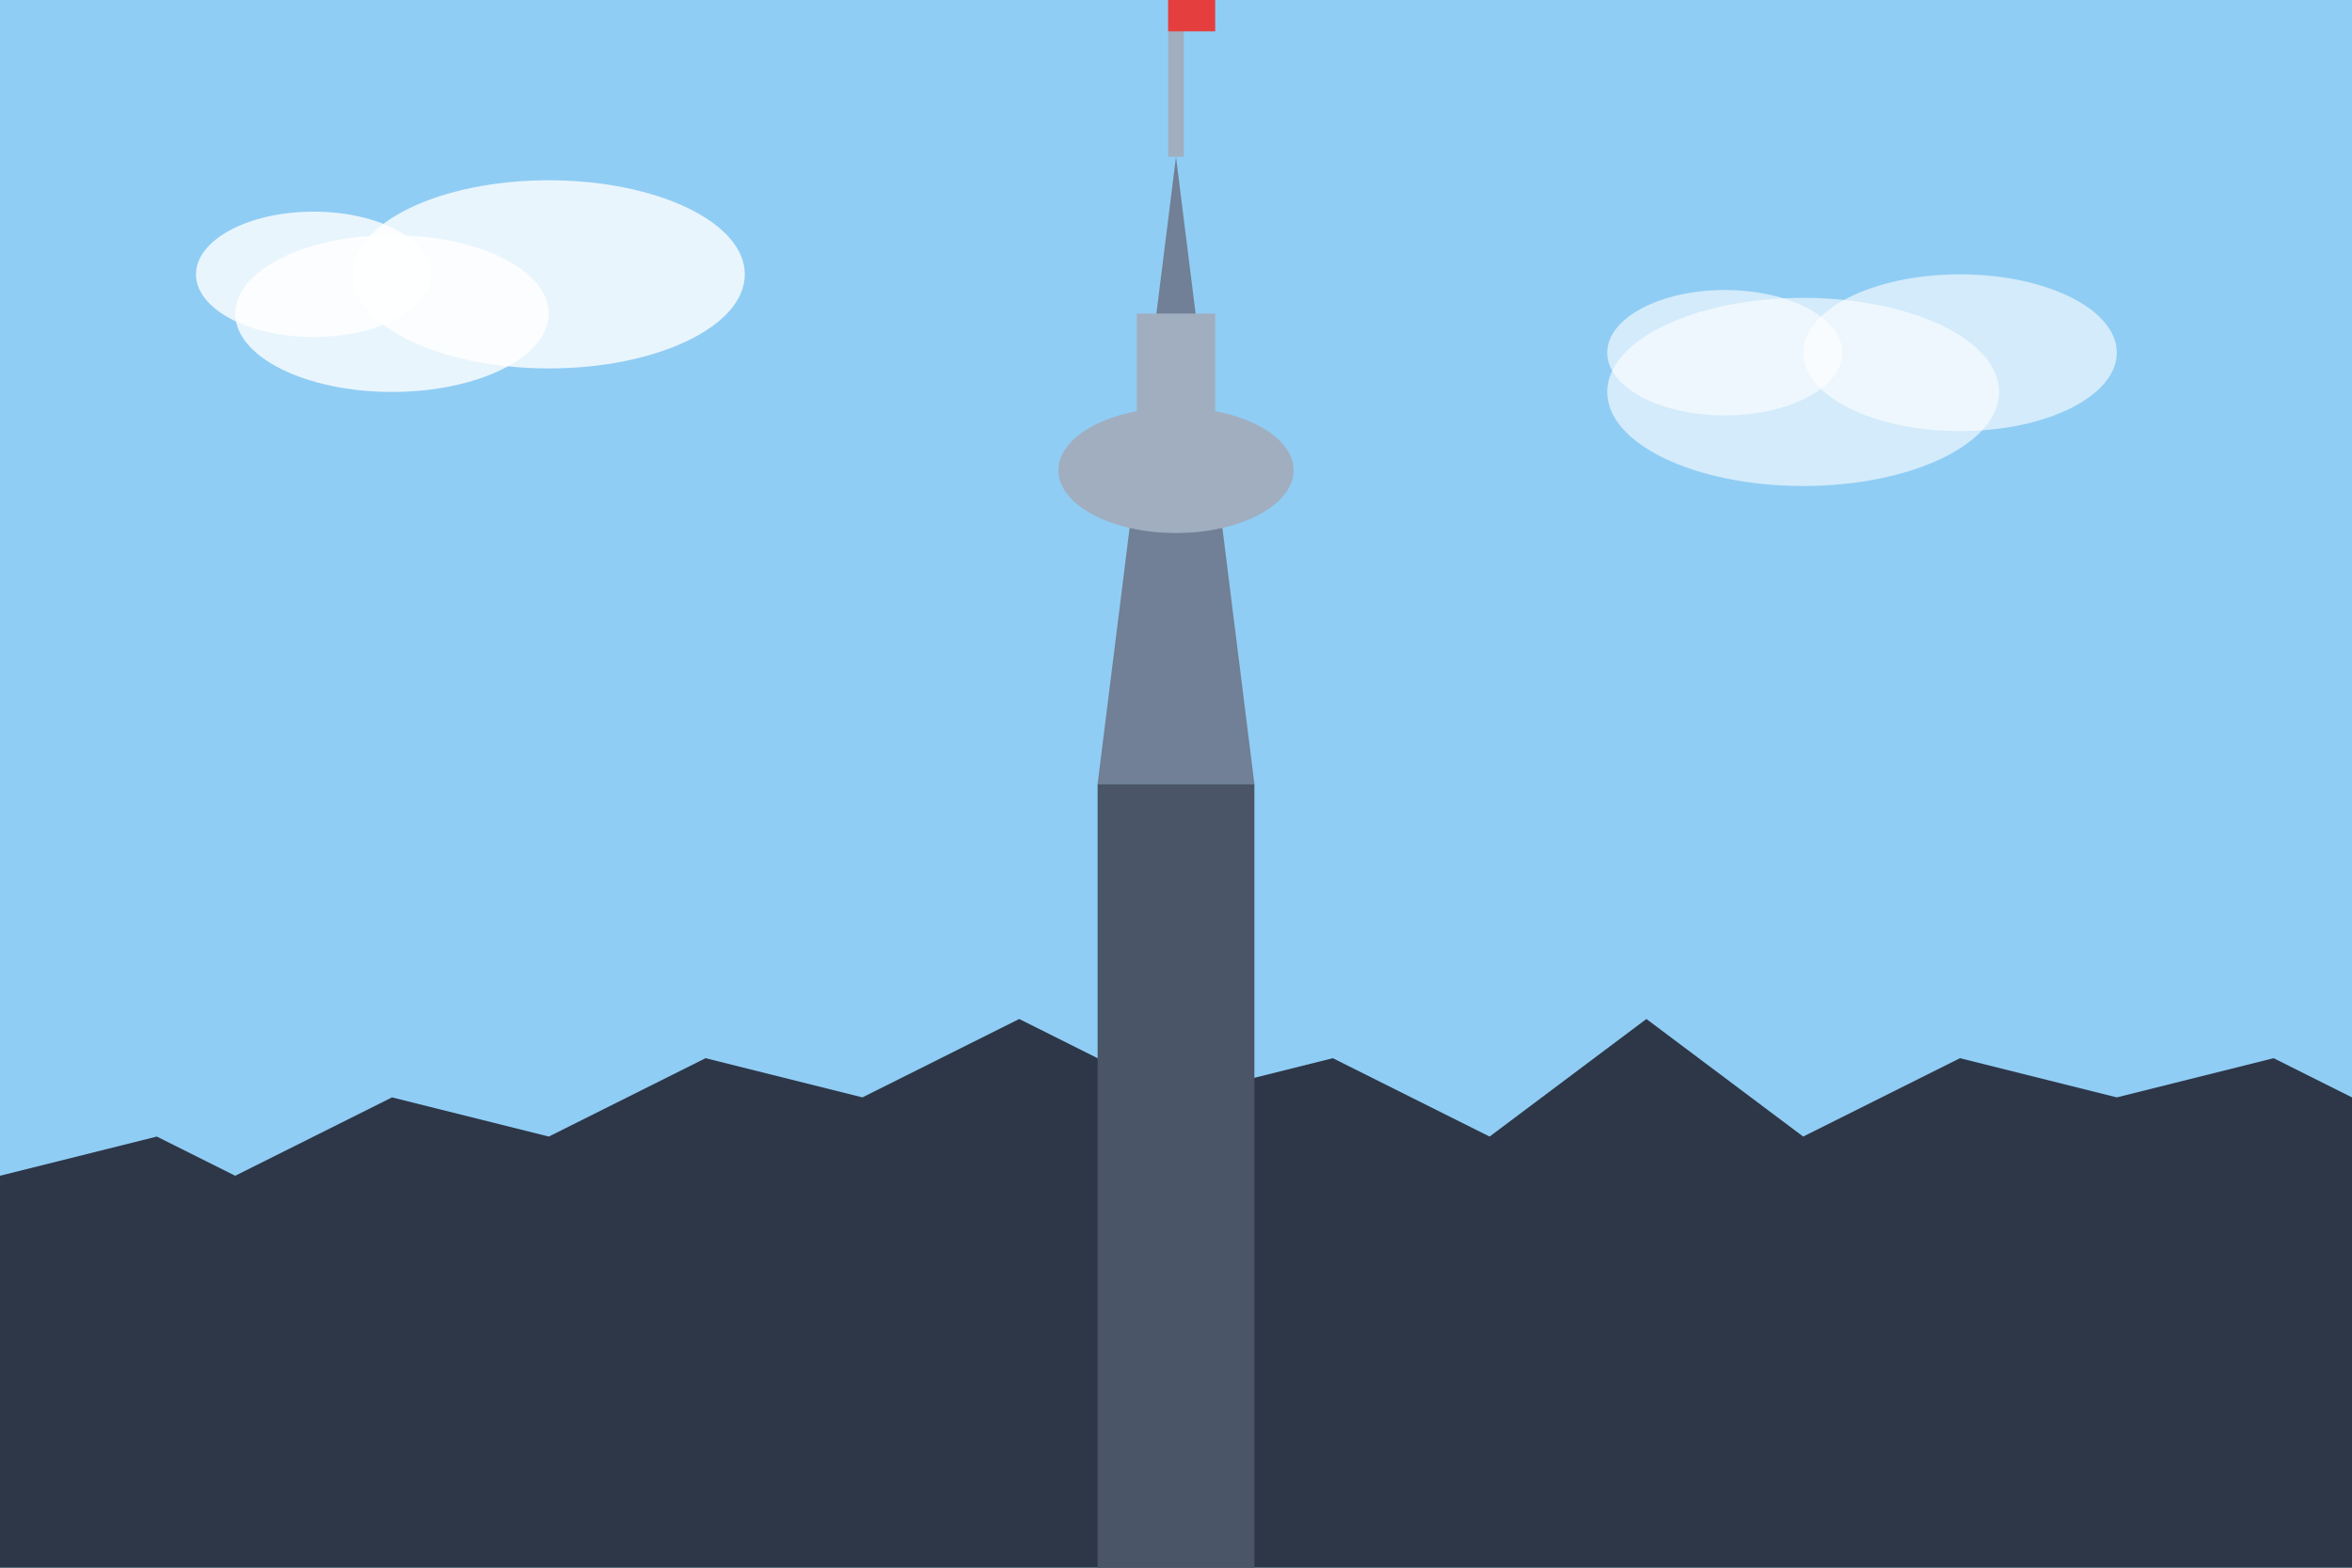 <svg xmlns="http://www.w3.org/2000/svg" viewBox="0 0 300 200">
  <!-- Sky Background -->
  <rect width="300" height="200" fill="#90CDF4" />
  
  <!-- Cityscape Silhouette -->
  <path d="M0,150 L20,145 L30,150 L50,140 L70,145 L90,135 L110,140 L130,130 L150,140 L170,135 L190,145 L210,130 L230,145 L250,135 L270,140 L290,135 L300,140 L300,200 L0,200 Z" fill="#2D3748" />
  
  <!-- CN Tower Base -->
  <rect x="140" y="100" width="20" height="100" fill="#4A5568" />
  
  <!-- CN Tower Main Structure -->
  <path d="M150,20 L160,100 L140,100 Z" fill="#718096" />
  
  <!-- CN Tower Observation Deck -->
  <ellipse cx="150" cy="60" rx="15" ry="8" fill="#A0AEC0" />
  <rect x="145" y="40" width="10" height="20" fill="#A0AEC0" />
  
  <!-- CN Tower Spire -->
  <line x1="150" y1="20" x2="150" y2="0" stroke="#A0AEC0" stroke-width="2" />
  
  <!-- Clouds -->
  <ellipse cx="50" cy="40" rx="20" ry="10" fill="white" opacity="0.8" />
  <ellipse cx="70" cy="35" rx="25" ry="12" fill="white" opacity="0.8" />
  <ellipse cx="40" cy="35" rx="15" ry="8" fill="white" opacity="0.8" />
  
  <ellipse cx="230" cy="50" rx="25" ry="12" fill="white" opacity="0.6" />
  <ellipse cx="250" cy="45" rx="20" ry="10" fill="white" opacity="0.6" />
  <ellipse cx="220" cy="45" rx="15" ry="8" fill="white" opacity="0.6" />
  
  <!-- Canadian Flag on top of CN Tower -->
  <rect x="149" y="0" width="6" height="4" fill="#E53E3E" />
  <path d="M152,1 L151,2 L152,3 L153,2 Z" fill="#E53E3E" />
</svg>
